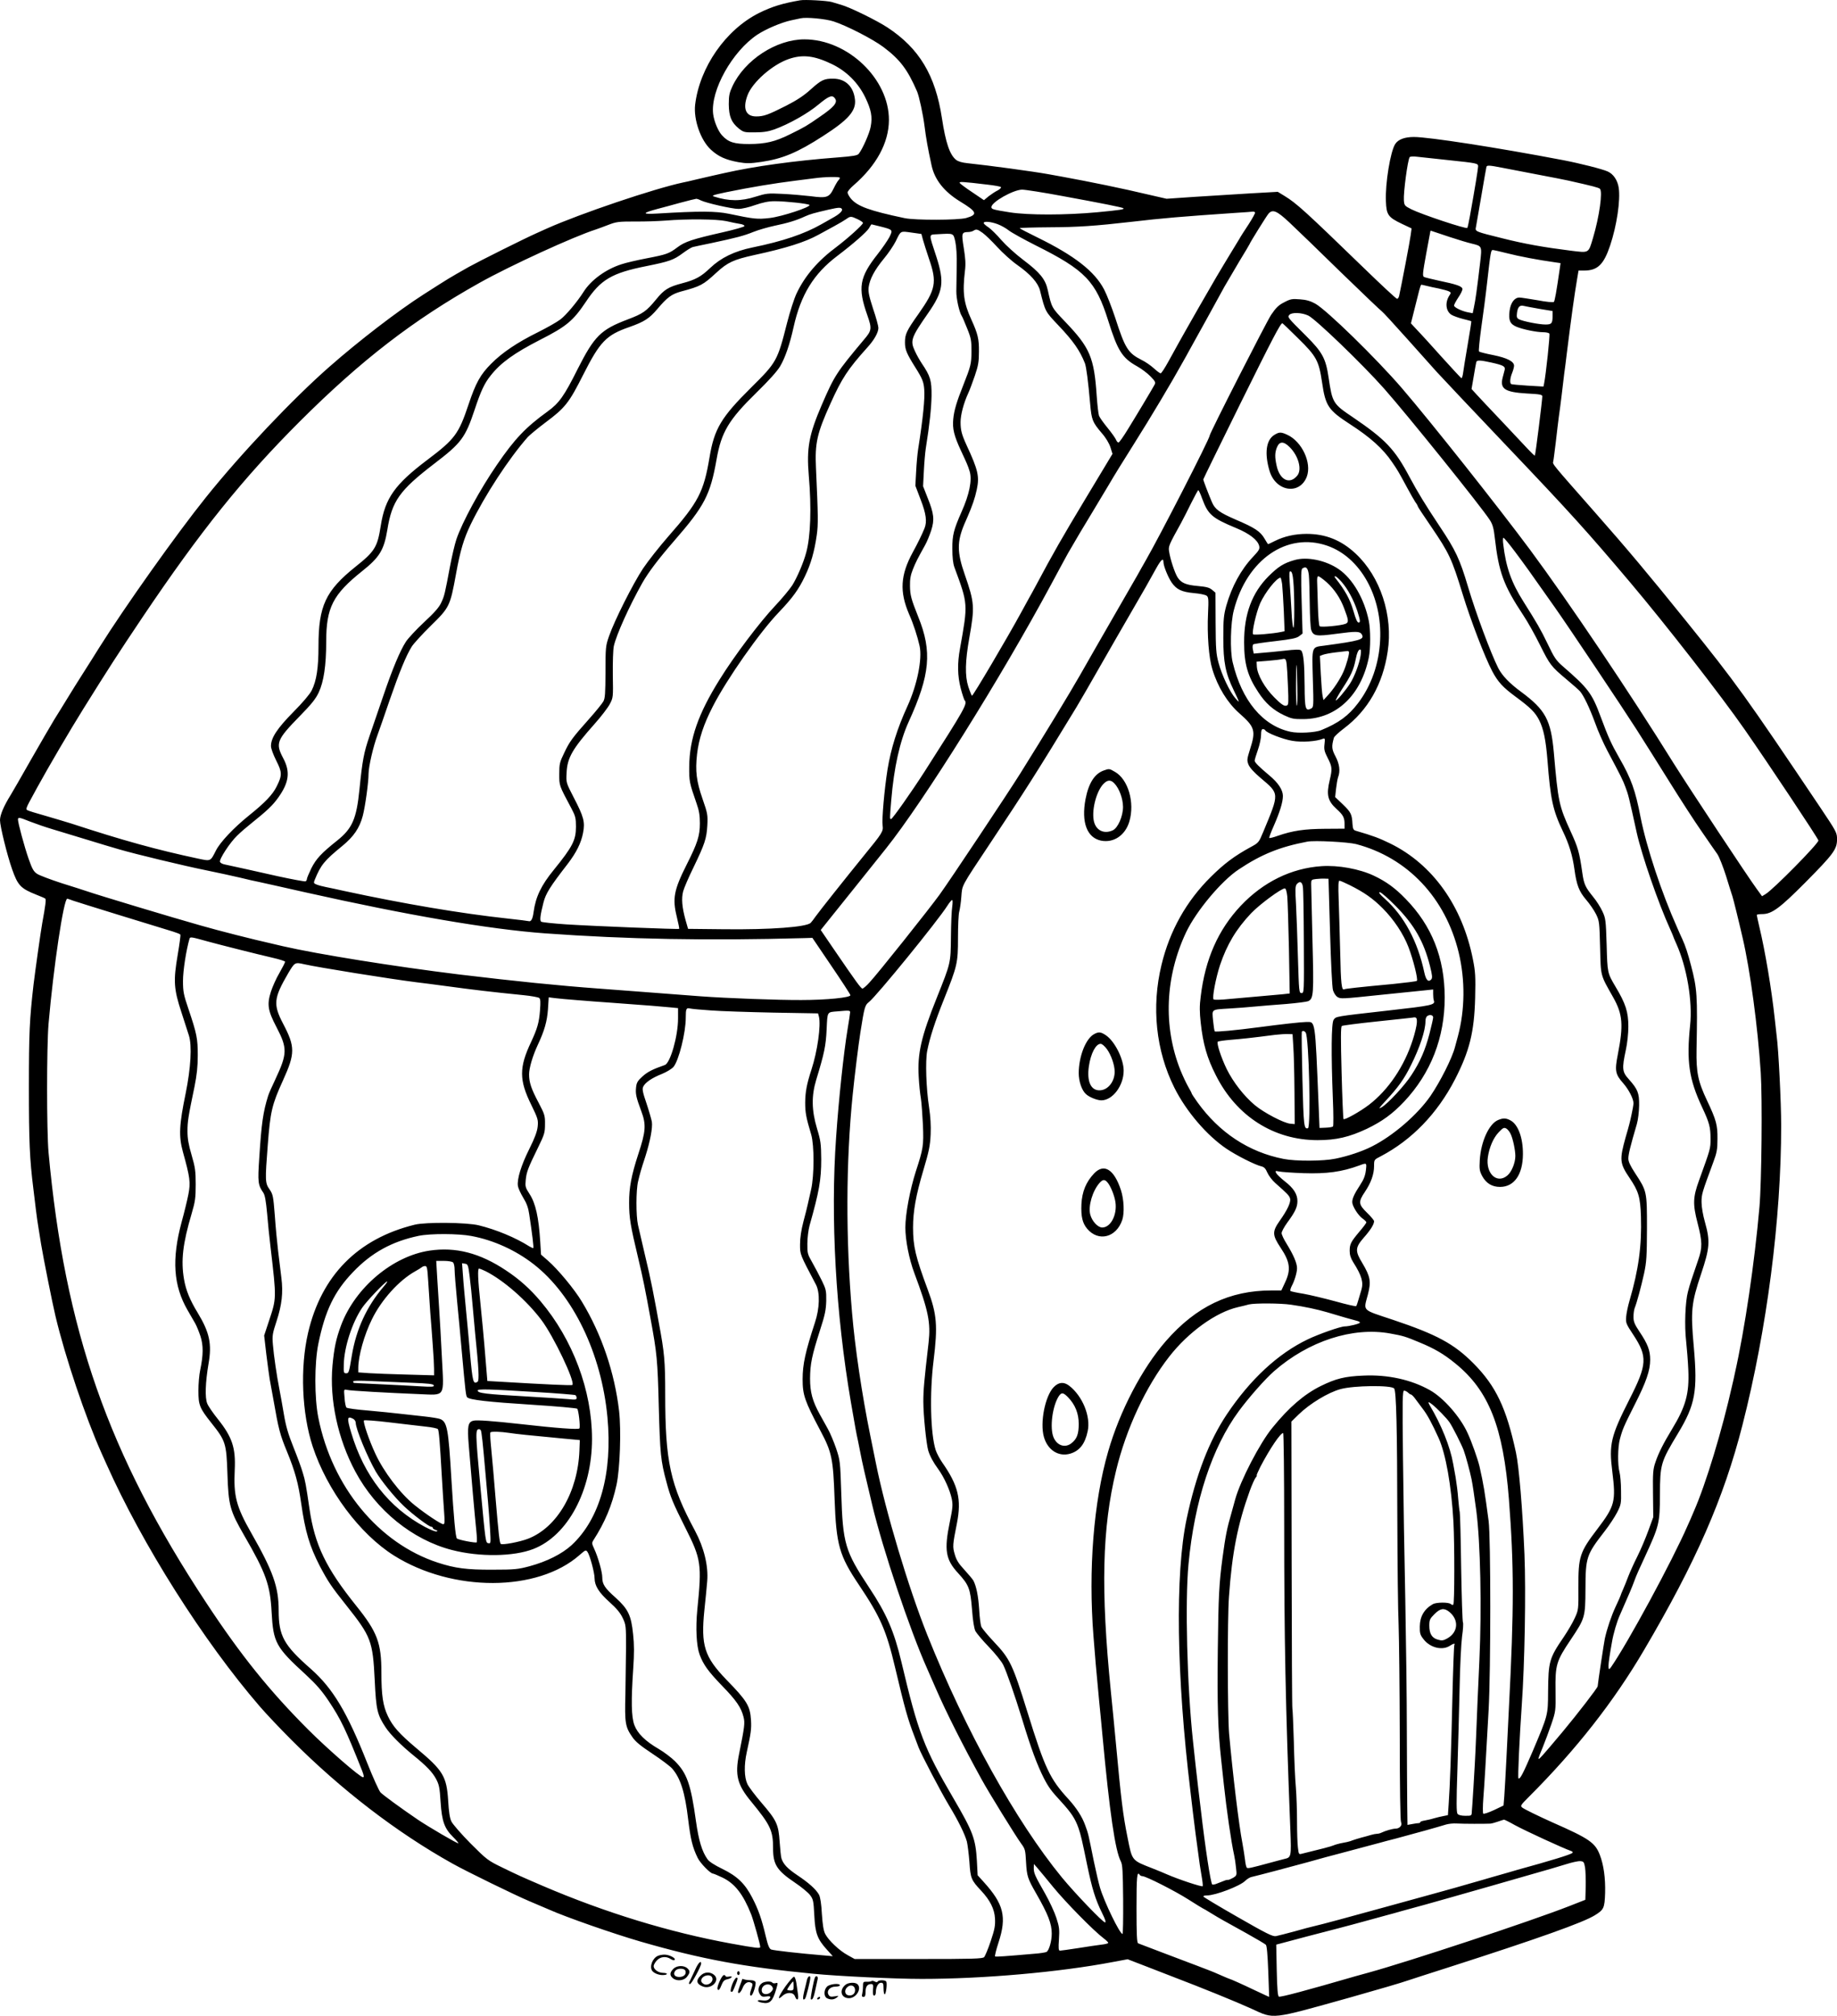 <?xml version="1.0" encoding="UTF-8"?>
<svg xmlns="http://www.w3.org/2000/svg" version="1.0" viewBox="0 0 1430.471 1569.385" preserveAspectRatio="xMidYMid meet">
  <g transform="translate(-287,1772.643) scale(0.1,-0.1)" fill="#000000" stroke="none">
    <path d="M9100 17724 c-138 -24 -219 -49 -320 -99 -259 -130 -462 -422 -497 -714 -13 -116 43 -277 123 -350 57 -53 115 -79 213 -97 65 -11 91 -11 180 2 164 24 282 73 481 202 195 125 256 195 248 280 -10 103 -73 165 -168 166 -72 1 -95 -10 -176 -83 -55 -50 -109 -85 -193 -128 -140 -71 -174 -83 -233 -83 -81 0 -106 61 -67 165 38 101 193 238 321 282 108 37 198 27 337 -40 113 -55 203 -144 259 -259 46 -96 57 -151 42 -228 -9 -51 -63 -173 -93 -211 -10 -13 -45 -19 -162 -28 -341 -26 -650 -69 -885 -122 -25 -6 -63 -14 -85 -19 -22 -5 -80 -18 -130 -30 -49 -12 -97 -23 -105 -24 -226 -48 -800 -242 -1060 -358 -25 -11 -61 -27 -80 -36 -99 -44 -447 -218 -530 -264 -167 -95 -147 -83 -355 -216 -198 -127 -498 -357 -730 -561 -285 -250 -687 -674 -961 -1016 -229 -285 -635 -857 -831 -1170 -27 -44 -83 -132 -123 -195 -40 -63 -97 -153 -125 -200 -29 -47 -74 -121 -102 -165 -27 -44 -109 -186 -183 -315 -73 -129 -144 -252 -157 -273 -53 -85 -83 -155 -83 -196 0 -46 55 -270 94 -381 45 -128 67 -151 191 -200 33 -13 64 -26 68 -30 7 -6 1 -54 -24 -190 -12 -67 -55 -372 -68 -480 -31 -272 -36 -375 -36 -800 0 -421 6 -558 35 -790 5 -41 14 -115 20 -165 6 -49 15 -112 20 -140 4 -27 14 -84 20 -125 18 -108 88 -460 112 -560 76 -320 234 -789 360 -1070 11 -25 27 -61 36 -80 279 -627 757 -1382 1196 -1890 50 -58 161 -175 246 -260 386 -387 819 -720 1255 -963 107 -60 486 -245 595 -291 63 -27 133 -57 155 -66 132 -59 504 -189 715 -250 471 -136 805 -198 1345 -250 194 -19 633 -40 843 -40 477 0 1072 52 1490 132 l113 21 122 -47 c67 -26 169 -66 227 -88 233 -89 492 -194 615 -250 181 -83 143 -87 770 88 216 61 398 114 455 134 14 5 153 50 310 100 701 225 1051 350 1140 406 69 43 75 55 79 173 3 116 -11 218 -41 296 -37 96 -82 127 -368 253 -107 48 -216 101 -235 115 -18 14 -16 18 52 86 366 366 659 739 895 1141 404 686 621 1182 766 1750 191 747 302 1606 302 2334 0 177 -21 598 -35 696 -2 19 -9 80 -15 135 -25 231 -75 529 -121 720 -10 44 -19 83 -19 88 0 4 19 7 43 7 74 0 136 46 333 244 221 223 248 260 249 336 0 54 -2 58 -134 255 -578 860 -649 960 -1040 1445 -295 366 -462 565 -709 845 -346 393 -332 376 -327 399 3 12 11 80 20 151 8 72 19 162 24 200 6 39 15 111 21 160 6 50 15 125 20 168 6 42 15 113 20 157 39 312 59 454 81 585 l11 65 43 0 c105 0 153 46 203 195 52 155 81 352 67 449 -9 59 -41 107 -85 127 -41 19 -215 63 -350 89 -514 98 -1044 180 -1160 180 -72 0 -122 -19 -145 -54 -38 -57 -79 -308 -73 -446 4 -107 17 -125 126 -177 l74 -35 -7 -51 c-5 -43 -72 -392 -90 -474 -3 -13 -10 -23 -16 -23 -7 0 -125 110 -263 244 -448 434 -520 500 -612 556 l-54 33 -213 -12 c-116 -7 -311 -19 -433 -27 l-220 -15 -131 30 c-214 51 -464 102 -683 142 -30 5 -77 14 -105 19 -121 22 -462 68 -632 86 -40 4 -72 13 -88 26 -49 39 -81 132 -110 323 -51 336 -177 545 -425 708 -84 55 -292 157 -360 176 -25 8 -58 17 -74 22 -34 10 -209 20 -246 13z m260 -164 c102 -33 303 -136 388 -199 129 -97 188 -173 263 -346 16 -37 47 -179 59 -275 11 -88 24 -163 54 -301 24 -112 98 -205 222 -281 133 -81 141 -102 47 -129 -63 -17 -396 -18 -478 -1 -275 58 -368 92 -419 152 -14 17 -26 39 -26 48 0 8 21 34 47 56 178 154 274 331 275 507 2 321 -321 629 -658 629 -219 0 -465 -160 -561 -366 -23 -49 -28 -72 -28 -139 1 -95 20 -142 78 -189 37 -29 43 -31 125 -30 65 0 104 6 152 23 113 41 259 123 344 194 83 69 109 78 130 44 19 -30 -12 -66 -119 -139 -105 -73 -117 -80 -235 -138 -115 -57 -188 -74 -315 -75 -119 0 -163 14 -212 67 -31 33 -63 110 -70 168 -21 182 149 487 345 617 67 44 187 95 262 111 30 6 64 14 75 16 43 10 193 -4 255 -24z m4787 -1080 c227 -24 233 -25 233 -49 0 -18 -26 -178 -64 -388 -8 -45 -17 -86 -20 -91 -7 -11 -356 105 -436 145 -53 27 -55 30 -58 71 -4 59 29 310 45 335 3 5 29 7 59 3 29 -3 137 -15 241 -26z m423 -60 c25 -5 142 -27 260 -50 118 -22 233 -45 255 -50 192 -43 232 -54 243 -63 24 -19 -4 -218 -53 -382 -37 -123 -28 -118 -175 -100 -207 26 -360 53 -530 96 -214 53 -214 53 -207 87 3 15 22 124 42 242 20 118 38 221 40 228 5 13 23 12 125 -8z m-5160 -78 c0 -4 -5 -13 -12 -20 -6 -6 -23 -35 -37 -64 -34 -69 -53 -76 -179 -59 -53 6 -152 15 -219 18 -114 6 -126 4 -210 -22 -112 -36 -206 -36 -322 1 -23 7 -10 12 94 34 191 39 372 69 540 90 50 6 117 15 150 19 80 11 195 13 195 3z m1150 -53 c52 -6 99 -14 104 -19 4 -5 -7 -16 -25 -26 -19 -9 -50 -30 -71 -46 l-36 -30 -90 61 c-50 33 -94 66 -98 72 -8 13 15 12 216 -12z m584 -89 c306 -56 467 -88 474 -95 9 -9 -26 -14 -203 -31 -247 -23 -538 -23 -680 -1 -133 21 -145 25 -145 41 0 39 170 135 239 136 24 0 166 -22 315 -50z m-2816 -34 c41 -20 242 -66 293 -66 25 0 83 13 129 30 62 21 104 30 153 30 84 0 259 -19 270 -29 15 -15 -214 -91 -310 -102 -96 -11 -122 -8 -317 33 -102 21 -226 22 -556 2 -123 -7 -123 3 0 36 47 12 123 33 170 46 82 22 116 30 133 33 4 0 20 -5 35 -13z m1098 -67 c8 -14 -19 -40 -76 -71 -25 -14 -63 -35 -85 -48 -132 -75 -300 -132 -535 -180 -141 -29 -246 -80 -330 -160 -71 -68 -115 -92 -218 -119 -106 -28 -140 -48 -203 -126 -76 -92 -101 -110 -220 -155 -211 -80 -260 -129 -391 -387 -105 -210 -144 -265 -234 -330 -170 -123 -256 -213 -393 -413 -133 -193 -271 -447 -317 -582 -13 -39 -35 -133 -49 -207 -41 -218 -44 -233 -69 -286 -16 -36 -53 -78 -134 -153 -61 -57 -124 -125 -141 -151 -46 -71 -105 -212 -176 -421 -35 -102 -83 -243 -108 -315 -44 -129 -55 -187 -78 -415 -23 -229 -56 -304 -174 -398 -123 -98 -163 -141 -201 -216 -18 -38 -34 -75 -34 -82 0 -7 -5 -16 -10 -19 -6 -3 -103 15 -218 40 -186 42 -335 75 -415 92 -16 3 -31 12 -34 19 -8 20 78 152 134 205 26 26 75 68 108 94 126 101 168 141 211 201 85 119 96 202 39 308 -61 116 -51 143 129 327 91 93 125 135 148 185 39 84 58 209 58 394 0 266 52 368 280 550 136 108 170 165 196 321 36 225 95 308 365 515 211 161 242 202 315 421 48 145 77 207 125 266 78 99 182 174 385 278 205 104 257 148 355 294 116 175 202 226 474 280 174 35 210 47 280 99 32 24 68 46 79 49 12 3 77 17 146 31 196 42 250 56 327 87 40 16 114 37 165 48 102 21 171 42 235 72 42 19 71 27 188 54 76 17 92 18 101 4z m3217 -27 c3 -4 -20 -45 -50 -92 -31 -47 -64 -98 -73 -115 -10 -16 -41 -68 -70 -115 -29 -47 -77 -128 -108 -180 -80 -138 -195 -337 -227 -395 -15 -27 -43 -77 -62 -110 -18 -33 -56 -102 -84 -152 -28 -51 -55 -93 -61 -93 -6 0 -30 18 -53 39 -24 22 -67 52 -97 66 -104 53 -127 89 -204 328 -26 78 -64 177 -86 219 -73 141 -230 264 -520 406 -76 37 -137 69 -138 72 0 3 107 6 238 7 214 1 349 10 637 43 229 27 391 41 805 69 69 4 130 9 137 10 6 0 14 -2 16 -7z m269 -79 c51 -48 232 -222 401 -388 170 -165 313 -301 318 -303 5 -2 98 -103 206 -224 109 -122 208 -232 219 -245 45 -49 288 -307 549 -581 494 -519 623 -662 961 -1062 277 -328 703 -875 891 -1145 183 -263 573 -849 573 -862 0 -25 -352 -382 -411 -417 l-28 -17 -40 55 c-68 92 -530 791 -646 976 -341 549 -818 1258 -1121 1667 -252 339 -772 995 -998 1258 -200 232 -588 611 -675 658 -36 20 -71 30 -118 33 -61 5 -74 3 -123 -23 -44 -22 -64 -42 -102 -98 -38 -58 -478 -921 -478 -939 0 -25 -387 -780 -500 -976 -20 -36 -49 -85 -62 -110 -14 -25 -99 -173 -190 -330 -90 -157 -207 -359 -258 -450 -84 -147 -270 -453 -465 -765 -95 -152 -551 -837 -628 -943 -80 -111 -487 -622 -546 -684 -24 -27 -49 -48 -55 -48 -12 1 -47 49 -220 302 l-105 154 72 90 c40 49 133 165 207 258 74 93 177 222 228 285 292 365 899 1335 1289 2061 61 113 119 221 130 240 57 99 127 217 193 325 40 66 95 158 123 205 48 82 97 161 197 320 132 209 293 479 382 640 14 25 37 65 50 90 14 25 74 133 133 240 59 107 122 222 140 255 19 33 70 120 114 194 45 73 81 135 81 136 0 7 133 221 148 238 32 37 66 22 164 -70z m-3364 27 c23 -11 42 -24 42 -29 0 -14 -118 -120 -205 -186 -147 -109 -247 -226 -312 -363 -19 -40 -52 -143 -74 -229 -75 -296 -81 -307 -279 -503 -234 -232 -288 -321 -325 -545 -45 -268 -86 -348 -321 -615 -70 -80 -158 -192 -197 -250 -78 -118 -222 -404 -264 -525 -27 -77 -28 -88 -28 -280 -1 -168 -3 -205 -17 -230 -10 -17 -59 -78 -110 -135 -131 -147 -153 -177 -195 -266 -35 -72 -38 -86 -38 -164 0 -92 -3 -84 96 -270 30 -57 34 -74 34 -140 0 -104 -26 -155 -172 -335 -99 -121 -142 -211 -158 -330 -7 -54 -20 -76 -38 -70 -7 2 -79 11 -162 20 -369 40 -811 115 -1275 215 -52 12 -115 25 -140 30 -25 5 -57 13 -72 19 -26 10 -27 13 -17 38 47 115 74 149 214 263 89 73 135 140 160 235 19 73 45 260 45 329 1 57 36 210 70 301 12 33 55 155 94 270 77 222 128 346 172 417 15 24 82 97 149 163 145 142 150 151 196 403 33 183 61 275 114 385 111 228 296 512 445 681 14 15 75 66 136 112 155 115 185 154 295 372 131 259 180 310 359 372 116 41 156 66 220 142 76 90 110 114 180 134 157 42 175 52 279 148 87 80 133 101 295 137 250 54 396 101 498 157 29 16 85 46 123 67 39 21 81 46 95 56 32 23 37 23 88 -1z m-1023 -15 c39 -9 87 -19 108 -22 21 -3 36 -11 34 -17 -2 -6 -80 -28 -173 -49 -230 -52 -291 -72 -349 -116 -65 -49 -84 -56 -241 -86 -72 -14 -160 -34 -195 -46 -122 -39 -237 -123 -295 -215 -48 -76 -137 -183 -181 -215 -26 -20 -104 -64 -172 -98 -162 -80 -280 -159 -366 -246 -84 -84 -120 -149 -176 -316 -77 -231 -107 -271 -319 -431 -255 -192 -331 -299 -365 -514 -26 -167 -46 -200 -197 -320 -233 -187 -288 -305 -288 -619 0 -168 -15 -268 -53 -344 -13 -27 -72 -97 -143 -168 -126 -128 -174 -201 -174 -265 0 -19 18 -67 41 -113 46 -91 47 -114 4 -200 -31 -64 -91 -127 -217 -228 -117 -94 -225 -208 -257 -273 -43 -85 -39 -83 -139 -62 -322 69 -574 138 -987 273 -38 12 -129 39 -201 60 -72 20 -137 40 -143 45 -10 6 -5 21 18 64 17 31 45 82 62 114 89 162 252 440 358 610 198 317 264 420 460 712 453 673 779 1079 1225 1525 478 477 886 792 1401 1080 239 134 735 361 905 415 14 5 57 20 95 35 64 25 81 27 210 27 77 -1 183 3 235 7 173 14 399 12 475 -4z m2114 -24 c27 -10 66 -32 87 -49 22 -17 116 -69 209 -116 386 -193 468 -278 565 -587 73 -233 109 -290 224 -354 34 -19 81 -54 104 -78 38 -39 42 -47 33 -65 -16 -30 -148 -251 -214 -357 -30 -49 -60 -91 -66 -93 -6 -2 -15 7 -20 20 -5 13 -35 55 -66 93 -32 39 -62 81 -67 95 -5 14 -13 84 -18 155 -20 300 -53 375 -245 576 -106 111 -105 108 -136 247 -18 84 -61 137 -187 232 -64 48 -139 117 -175 158 -34 40 -79 84 -99 98 -21 13 -38 29 -38 34 0 16 56 11 109 -9z m-917 -17 c102 -26 102 -26 74 -83 -14 -26 -54 -85 -91 -132 -143 -181 -157 -262 -81 -477 36 -103 35 -118 -24 -187 -217 -259 -232 -282 -331 -511 -100 -233 -119 -335 -101 -550 22 -254 14 -474 -20 -599 -21 -80 -72 -197 -109 -256 -22 -33 -81 -104 -133 -159 -119 -126 -318 -389 -433 -575 -166 -266 -234 -461 -236 -675 -1 -118 1 -126 57 -288 20 -56 26 -94 26 -156 0 -96 -19 -155 -103 -321 -99 -197 -112 -263 -77 -405 12 -50 21 -93 19 -95 -6 -5 -662 21 -881 35 -101 7 -188 16 -194 21 -12 10 -7 51 18 149 18 70 50 122 188 300 68 89 105 163 120 241 17 86 6 126 -73 278 -59 114 -59 115 -55 190 5 118 45 187 221 385 48 54 100 122 115 150 27 51 27 53 24 228 -1 100 2 198 8 225 21 91 119 308 220 488 48 85 125 187 250 331 236 271 281 357 330 634 37 213 95 309 311 520 96 94 161 166 184 205 39 66 75 170 105 306 56 251 156 414 340 553 124 94 229 186 247 216 9 17 18 30 19 30 1 0 31 -7 66 -16z m799 -50 c20 -14 72 -64 114 -110 43 -47 113 -110 156 -140 104 -73 163 -140 178 -201 41 -165 40 -161 142 -269 117 -123 167 -195 207 -295 11 -28 26 -144 41 -316 11 -126 18 -143 90 -228 32 -36 58 -80 68 -111 l16 -51 -210 -349 c-186 -309 -251 -423 -385 -674 -19 -36 -44 -81 -55 -100 -11 -19 -39 -71 -63 -115 -105 -193 -372 -645 -381 -645 -3 0 -16 32 -29 71 -27 85 -24 199 8 379 43 243 41 273 -36 495 -60 172 -60 254 -3 390 5 11 16 36 24 55 38 88 59 148 73 214 22 103 11 152 -79 346 -38 83 -47 117 -47 180 0 57 24 148 60 226 11 23 33 84 51 135 27 79 32 109 32 189 1 98 -9 138 -58 246 -61 133 -71 211 -51 381 7 54 4 97 -9 178 -19 117 -17 124 35 125 14 0 32 5 40 10 22 14 30 13 71 -16z m-464 -54 c7 -25 28 -91 47 -148 64 -184 53 -238 -82 -430 -93 -131 -105 -157 -105 -222 0 -55 13 -86 80 -193 55 -87 66 -114 70 -172 6 -70 -9 -222 -48 -470 -5 -33 -12 -109 -15 -170 l-6 -110 41 -108 c43 -111 51 -172 30 -224 -19 -47 -52 -115 -91 -186 -97 -178 -104 -307 -29 -482 34 -76 66 -176 82 -248 22 -101 -19 -303 -95 -469 -80 -175 -128 -329 -155 -493 -24 -152 -45 -385 -38 -436 6 -45 -2 -58 -142 -229 -148 -182 -356 -444 -381 -480 -13 -19 -30 -41 -37 -48 -32 -33 -313 -54 -672 -50 l-283 3 -20 70 c-27 98 -33 167 -18 223 7 26 43 110 81 187 87 181 101 222 107 326 4 81 2 93 -37 205 -48 138 -58 218 -43 350 14 118 51 232 124 373 107 209 363 575 513 731 107 112 154 177 203 280 46 95 74 193 92 320 12 83 11 152 -6 523 -9 194 8 270 113 502 89 197 135 267 285 434 56 61 88 119 88 155 0 14 -18 81 -41 148 -32 99 -39 132 -35 168 9 64 45 133 119 223 35 42 76 103 92 135 41 84 34 80 122 68 l78 -11 12 -45z m4103 21 c63 -21 140 -44 170 -51 82 -20 81 -17 65 -155 -24 -204 -36 -288 -47 -338 l-10 -49 -37 7 c-44 8 -104 36 -108 51 -2 6 13 34 32 63 20 29 35 60 33 69 -4 20 -47 35 -182 63 -55 12 -108 25 -117 29 -13 8 -11 28 17 182 18 95 33 175 33 177 1 2 9 0 19 -4 9 -3 69 -23 132 -44z m-3851 -36 c8 -38 13 -107 11 -190 -1 -71 -3 -159 -3 -195 -1 -58 23 -165 43 -195 4 -5 22 -48 41 -95 31 -76 34 -95 34 -180 -1 -98 -5 -113 -65 -265 -50 -125 -71 -195 -77 -262 -7 -75 6 -128 59 -243 49 -105 54 -116 69 -164 20 -67 -2 -178 -64 -316 -60 -136 -72 -181 -71 -285 0 -68 5 -114 16 -145 107 -289 106 -283 44 -630 -22 -118 -20 -214 5 -312 12 -46 26 -87 30 -93 25 -26 6 -60 -311 -555 -104 -162 -251 -370 -261 -370 -11 0 -11 -2 1 145 21 255 67 460 135 610 168 368 185 549 75 820 -55 138 -63 168 -64 240 -1 53 5 85 23 130 23 57 35 80 96 190 14 25 34 75 46 111 27 84 22 131 -27 253 l-36 92 6 117 c3 64 10 144 15 177 31 195 43 313 45 410 1 119 -9 153 -76 252 -16 24 -40 66 -53 95 -39 83 -31 105 104 299 116 167 126 238 63 435 -62 190 -63 172 10 177 127 7 121 10 137 -58z m4296 -90 c92 -24 252 -54 369 -70 l48 -7 -5 -36 c-28 -194 -40 -258 -47 -266 -5 -5 -59 0 -127 13 -66 11 -129 21 -141 21 -39 0 -69 -41 -77 -104 -9 -72 3 -102 53 -123 49 -21 157 -43 209 -43 23 0 45 -5 48 -11 6 -9 -27 -319 -41 -388 l-5 -24 -122 7 c-67 4 -125 10 -129 12 -13 8 -9 48 7 87 8 20 15 45 15 56 0 33 -53 61 -162 83 -57 11 -107 24 -111 28 -4 4 4 85 17 181 14 96 35 255 46 354 27 239 30 255 44 255 6 0 56 -11 111 -25z m-626 -254 c20 -5 63 -15 96 -21 33 -7 68 -17 78 -22 16 -8 17 -12 4 -31 -36 -55 -29 -122 15 -151 13 -8 52 -23 88 -32 36 -9 66 -17 67 -18 2 -1 -11 -83 -28 -182 -17 -98 -33 -198 -36 -222 -3 -23 -9 -41 -13 -40 -4 2 -74 77 -156 168 -81 91 -151 167 -154 170 -3 3 -23 24 -44 47 l-39 42 27 108 c15 59 32 127 38 151 6 23 13 42 16 42 2 0 21 -4 41 -9z m878 -179 l103 -17 0 -37 c0 -59 -7 -68 -55 -68 -51 0 -177 25 -207 41 -17 9 -19 18 -15 51 6 45 22 61 52 53 11 -3 66 -13 122 -23z m-1800 -52 c55 -25 422 -378 592 -570 183 -207 757 -920 823 -1023 21 -33 30 -63 38 -137 31 -269 67 -369 223 -605 33 -49 91 -153 129 -230 77 -154 85 -166 208 -269 47 -39 93 -80 103 -91 29 -33 74 -127 118 -246 22 -63 65 -159 94 -214 110 -207 122 -231 142 -285 23 -61 26 -72 88 -355 39 -176 169 -552 261 -753 13 -29 24 -55 24 -57 0 -2 11 -28 24 -57 82 -182 127 -448 107 -634 -29 -280 -9 -419 93 -637 57 -121 66 -156 66 -247 0 -77 0 -76 -90 -325 -47 -129 -49 -184 -11 -330 38 -146 38 -192 5 -287 -48 -139 -66 -193 -80 -248 -21 -78 -28 -267 -14 -385 6 -55 14 -156 17 -225 8 -183 -20 -284 -127 -460 -68 -112 -106 -188 -129 -257 -19 -55 -21 -83 -19 -245 l2 -183 -38 -104 c-21 -58 -59 -148 -85 -200 -27 -53 -58 -123 -71 -156 -12 -33 -31 -79 -41 -102 -11 -24 -19 -45 -19 -47 0 -2 -17 -42 -39 -88 -34 -73 -67 -171 -84 -248 -6 -27 -53 -336 -56 -372 -2 -14 -157 -215 -272 -353 -161 -192 -188 -222 -189 -210 0 6 15 46 34 90 18 44 48 125 67 180 33 98 34 102 32 255 -3 206 5 233 120 404 109 163 112 172 113 391 1 250 7 266 150 451 35 45 78 110 96 145 31 61 33 69 31 170 0 58 -6 123 -12 145 -15 55 -14 193 3 256 21 79 30 99 115 268 90 177 121 267 121 351 0 72 -19 122 -82 216 -40 60 -48 80 -48 117 0 25 4 55 9 68 18 45 50 165 73 268 20 93 22 134 23 355 0 286 0 287 -93 429 -36 55 -52 89 -52 112 0 33 14 92 66 269 10 34 17 97 18 145 1 97 -10 125 -80 204 -52 57 -55 82 -24 226 12 55 20 131 20 184 0 115 -21 179 -100 311 -63 107 -63 105 -69 325 -6 194 -8 208 -33 261 -14 31 -46 82 -72 113 -62 77 -72 98 -85 191 -23 159 -32 191 -91 320 -90 197 -97 230 -130 610 -23 256 -64 334 -256 476 -90 66 -147 126 -177 184 -58 115 -176 432 -236 635 -64 215 -96 283 -221 470 -111 167 -168 260 -234 383 -115 217 -187 292 -441 465 -155 104 -160 112 -189 308 -22 150 -48 198 -175 325 -148 147 -146 146 -131 164 18 21 96 19 147 -5z m-78 -178 c143 -140 161 -174 186 -343 27 -184 48 -215 219 -326 156 -101 255 -189 326 -294 41 -59 51 -76 120 -204 24 -44 51 -92 61 -107 11 -14 19 -29 19 -33 0 -4 47 -75 104 -158 142 -209 161 -250 246 -527 63 -205 171 -487 231 -601 44 -82 82 -124 183 -198 115 -85 151 -121 182 -182 34 -68 51 -152 64 -309 24 -310 42 -391 120 -555 49 -102 75 -188 90 -295 17 -125 36 -173 91 -238 27 -31 62 -82 77 -112 26 -53 27 -62 32 -260 6 -229 0 -208 103 -390 73 -131 80 -213 35 -443 -25 -127 -20 -154 43 -225 42 -48 79 -120 79 -154 0 -13 -7 -52 -15 -88 -13 -61 -19 -85 -46 -177 -49 -176 -47 -203 31 -318 70 -104 83 -148 88 -299 7 -229 -18 -413 -89 -656 -12 -41 -24 -98 -26 -125 -4 -48 -1 -55 56 -141 111 -169 108 -230 -29 -499 -147 -290 -162 -353 -135 -565 29 -233 20 -268 -116 -447 -138 -181 -149 -215 -148 -453 1 -174 1 -176 -28 -240 -16 -36 -55 -102 -86 -148 -113 -165 -120 -191 -122 -427 -1 -184 0 -179 -121 -465 -75 -174 -98 -219 -110 -208 -6 6 9 326 26 568 23 324 33 884 21 1177 -15 351 -42 677 -66 790 -75 348 -156 519 -332 696 -150 151 -285 224 -625 338 -249 83 -231 65 -196 198 26 101 19 139 -44 245 -57 93 -55 120 11 196 54 61 81 105 81 129 0 7 -25 37 -55 66 -67 65 -69 85 -16 163 47 70 71 137 71 201 0 49 0 49 53 76 241 127 439 331 577 598 113 220 150 368 157 633 4 167 2 204 -17 300 -82 417 -314 742 -645 904 -87 42 -128 58 -265 98 -21 6 -25 14 -28 52 -4 77 -12 93 -74 153 l-61 58 7 65 c4 35 11 76 16 90 18 47 11 102 -20 161 -30 56 -32 78 -13 145 2 10 38 43 79 74 186 140 302 343 340 598 43 279 -57 583 -249 762 -112 105 -234 154 -382 154 -91 0 -175 -19 -247 -55 -28 -14 -51 -25 -53 -25 -2 0 -14 19 -28 43 -33 57 -77 85 -222 147 -129 56 -164 81 -188 138 -26 61 -67 168 -67 176 0 3 128 265 284 581 254 513 317 635 332 635 2 0 58 -53 123 -118z m1504 -188 c94 -21 110 -30 104 -57 -3 -12 -10 -39 -16 -61 -22 -87 18 -113 189 -123 100 -5 120 -9 120 -22 0 -28 -53 -456 -58 -461 -2 -3 -26 20 -54 50 -28 30 -119 127 -202 215 -84 88 -171 181 -195 207 l-42 46 17 99 c9 54 18 104 20 111 5 16 31 15 117 -4z m-2253 -1056 c47 -128 76 -154 269 -234 101 -42 165 -92 176 -137 6 -24 0 -35 -47 -85 -94 -99 -166 -231 -209 -382 -20 -74 -23 -106 -23 -250 0 -190 17 -275 81 -407 49 -103 49 -104 13 -63 -43 49 -106 181 -131 276 -19 69 -22 108 -23 312 l-1 234 -26 22 c-21 18 -44 24 -109 30 -95 8 -133 24 -161 69 -22 36 -56 139 -65 199 -7 40 -3 50 93 223 18 33 54 104 80 157 27 54 51 98 54 98 4 0 17 -28 29 -62z m2436 -415 c72 -96 117 -158 308 -430 103 -145 536 -793 638 -953 58 -91 174 -275 258 -410 84 -135 196 -308 249 -384 53 -77 108 -157 124 -179 15 -22 45 -99 68 -171 22 -72 44 -142 49 -156 7 -21 46 -177 80 -325 58 -248 118 -692 141 -1048 13 -204 7 -849 -10 -1047 -38 -433 -114 -951 -192 -1297 -5 -24 -13 -62 -19 -85 -80 -358 -205 -771 -300 -988 -17 -41 -39 -91 -48 -110 -121 -278 -467 -916 -597 -1103 -28 -41 -27 3 7 193 11 67 39 163 63 215 74 168 93 212 116 275 6 19 40 96 75 170 115 250 119 265 120 490 1 239 6 254 141 478 134 222 153 328 123 669 -26 286 -20 342 57 573 67 200 71 254 30 400 -16 56 -27 120 -27 157 0 62 2 69 92 313 27 72 32 99 32 180 1 107 -9 146 -81 298 -71 150 -85 220 -82 397 8 420 5 473 -43 655 -24 92 -42 149 -68 206 -11 24 -29 63 -39 87 -122 272 -239 625 -286 862 -40 208 -73 300 -165 460 -63 111 -84 156 -147 325 -66 179 -97 219 -292 388 -55 48 -68 68 -121 179 -53 110 -81 158 -187 326 -94 149 -136 267 -157 445 -4 28 -3 52 1 52 5 0 45 -48 89 -107z m-1461 45 c258 -89 430 -396 412 -738 -9 -182 -69 -353 -172 -488 -74 -98 -152 -155 -287 -210 -45 -19 -178 -26 -237 -13 -217 46 -381 242 -452 541 -22 89 -17 309 9 406 102 395 414 610 727 502z m-1275 -128 c0 -30 36 -118 64 -159 38 -54 77 -73 173 -82 46 -4 91 -13 100 -21 14 -11 15 -31 10 -138 -8 -163 6 -346 34 -435 42 -138 118 -260 208 -340 123 -108 132 -136 85 -282 -24 -77 -25 -85 -12 -119 10 -24 42 -60 93 -103 150 -127 149 -115 22 -421 -35 -84 -36 -85 -101 -120 -122 -67 -201 -125 -307 -230 -191 -189 -320 -419 -384 -684 -80 -328 -44 -670 100 -958 92 -184 253 -372 406 -475 77 -52 223 -126 272 -137 21 -5 33 -18 46 -49 10 -23 38 -60 62 -81 94 -83 109 -98 115 -121 7 -28 -20 -87 -81 -173 -59 -84 -58 -111 7 -209 75 -112 82 -173 33 -275 l-27 -58 -77 0 c-326 0 -587 -125 -822 -394 -186 -213 -359 -544 -450 -861 -113 -390 -155 -920 -114 -1437 13 -173 19 -235 44 -503 6 -55 17 -176 26 -270 56 -602 99 -896 143 -980 13 -25 16 -74 18 -297 1 -148 -1 -268 -5 -268 -21 0 -142 249 -175 360 -9 30 -31 123 -48 205 -44 218 -43 215 -67 280 -23 66 -69 137 -131 205 -145 158 -183 238 -320 680 -114 367 -135 412 -258 542 -51 54 -96 108 -101 122 -5 13 -13 72 -16 132 -7 107 -22 180 -45 225 -7 12 -39 50 -71 85 -44 47 -62 76 -74 119 -18 60 -17 73 17 244 36 184 10 293 -113 469 -21 30 -45 75 -53 100 -40 126 -48 442 -16 697 33 269 26 359 -45 550 -96 258 -115 339 -115 485 0 126 22 250 80 445 44 148 53 191 57 280 3 68 -1 135 -12 210 -23 147 -30 361 -15 439 21 106 60 226 130 401 105 263 110 283 110 481 0 93 4 185 10 204 5 19 13 71 16 115 8 95 -7 68 227 420 273 411 357 542 669 1055 25 41 108 185 185 320 77 135 182 317 233 405 129 222 129 223 204 358 38 68 56 83 56 47z m792 -1308 c7 -20 138 -71 211 -83 75 -13 189 -5 239 16 15 6 17 1 12 -42 -5 -40 -1 -57 25 -108 35 -68 36 -85 16 -170 -28 -117 -17 -163 54 -228 50 -45 61 -66 61 -114 l0 -38 -153 -1 c-158 -1 -250 -14 -368 -55 -33 -12 -62 -19 -65 -16 -3 2 13 45 35 94 48 110 71 185 71 233 0 46 -37 103 -105 159 -79 66 -115 102 -115 115 0 7 11 45 25 84 14 39 25 92 25 117 0 32 4 45 14 45 8 0 16 -4 18 -8z m-9617 -712 c41 -16 119 -43 173 -59 53 -16 174 -53 267 -81 94 -29 207 -63 253 -76 126 -37 508 -129 682 -164 85 -17 201 -43 258 -56 57 -14 122 -29 145 -33 23 -5 186 -41 362 -81 799 -179 1433 -288 1870 -320 636 -46 1265 -58 2016 -37 l65 2 147 -217 c81 -119 148 -222 149 -229 4 -19 -187 -38 -382 -38 -179 -1 -582 14 -785 29 -265 20 -410 31 -525 40 -63 5 -182 14 -265 20 -314 23 -649 57 -1090 110 -503 62 -1098 157 -1372 220 -24 6 -62 14 -85 20 -144 32 -408 99 -558 142 -220 62 -794 235 -890 268 -14 5 -98 32 -188 60 -89 29 -177 62 -194 74 -26 17 -38 39 -65 116 -33 94 -83 280 -83 306 0 20 10 18 95 -16z m10325 -175 c400 -105 696 -418 799 -845 51 -213 49 -444 -6 -650 -8 -30 -18 -68 -23 -85 -22 -86 -115 -270 -191 -381 -101 -146 -291 -310 -456 -393 -77 -39 -185 -75 -283 -95 -94 -20 -310 -21 -405 -2 -271 53 -501 205 -671 442 -24 34 -44 64 -44 67 0 4 -13 28 -28 54 -15 26 -42 84 -60 128 -136 342 -119 728 45 1075 79 165 274 398 408 487 177 118 320 176 535 217 56 11 316 -3 380 -19z m-9989 -441 c37 -13 613 -191 776 -240 29 -9 55 -19 58 -24 2 -4 -7 -74 -21 -156 -35 -204 -31 -267 29 -449 25 -77 51 -158 58 -180 25 -79 15 -252 -25 -450 -51 -247 -55 -333 -22 -455 56 -201 61 -239 43 -332 -9 -46 -32 -141 -52 -213 -79 -292 -65 -497 46 -689 23 -39 50 -86 60 -104 10 -18 28 -62 40 -98 23 -72 23 -144 -2 -264 -8 -36 -14 -108 -14 -160 0 -113 9 -136 103 -254 109 -137 115 -157 123 -391 8 -250 19 -289 132 -485 168 -290 201 -383 212 -593 13 -239 32 -274 267 -489 80 -74 123 -123 178 -205 95 -143 131 -218 261 -545 13 -35 15 -48 6 -48 -23 0 -274 218 -426 370 -301 301 -526 580 -796 990 -763 1157 -1100 2121 -1227 3505 -15 170 -15 820 0 1000 39 448 118 975 146 975 2 0 23 -7 47 -16z m6844 -46 c-5 -29 -9 -134 -10 -233 -2 -209 -1 -203 -110 -476 -122 -304 -152 -435 -141 -617 3 -59 11 -134 17 -167 5 -33 12 -127 16 -208 6 -160 3 -181 -56 -362 -45 -141 -81 -330 -81 -435 0 -98 29 -246 70 -355 110 -294 128 -385 111 -540 -35 -302 -41 -370 -41 -460 0 -105 23 -328 38 -381 13 -43 39 -92 78 -145 46 -63 91 -163 105 -230 10 -48 8 -71 -15 -182 -45 -218 -33 -292 65 -398 84 -92 95 -120 108 -282 7 -90 16 -148 27 -170 10 -17 56 -73 104 -122 48 -50 99 -113 112 -140 26 -52 92 -242 148 -425 68 -224 116 -354 169 -458 35 -68 57 -99 135 -183 79 -86 109 -133 134 -204 19 -56 27 -90 67 -285 39 -188 64 -270 118 -379 23 -46 31 -71 22 -71 -17 0 -233 225 -336 350 -358 437 -752 1146 -1049 1890 -146 366 -324 960 -399 1333 -5 23 -25 121 -44 217 -65 319 -119 683 -142 955 -50 576 -48 1176 5 1700 15 149 44 382 60 485 31 196 35 211 66 235 60 47 537 633 611 750 15 24 32 44 37 45 5 0 5 -22 1 -52z m-5805 -269 c110 -30 400 -103 513 -129 53 -12 97 -26 97 -31 0 -6 -20 -45 -44 -87 -25 -42 -54 -108 -66 -145 -32 -100 -25 -147 43 -277 86 -165 85 -206 -9 -407 -26 -54 -51 -111 -56 -128 -39 -124 -52 -215 -69 -482 -13 -192 -10 -212 32 -273 12 -18 20 -64 29 -160 6 -74 18 -193 27 -265 47 -403 47 -394 -14 -577 l-36 -109 17 -147 c10 -81 22 -167 26 -192 5 -25 18 -99 30 -165 39 -224 50 -267 105 -400 63 -154 88 -246 110 -400 32 -224 65 -334 145 -490 65 -123 89 -159 207 -307 193 -243 206 -277 221 -583 11 -232 20 -268 85 -367 37 -56 122 -141 217 -218 100 -81 147 -130 175 -182 24 -45 29 -67 36 -181 10 -151 30 -206 99 -274 24 -24 42 -45 39 -47 -5 -5 -229 126 -314 183 -134 91 -273 193 -292 213 -12 13 -58 115 -103 228 -158 399 -268 582 -440 734 -211 185 -250 257 -250 455 0 182 -43 304 -213 602 -118 207 -139 289 -129 494 8 170 -20 254 -132 394 -37 46 -74 100 -82 120 -19 45 -15 164 10 311 27 153 8 243 -84 395 -61 100 -92 175 -107 262 -25 145 -10 277 60 513 27 92 31 120 31 225 0 106 -4 133 -32 229 -24 81 -32 129 -32 185 0 75 5 110 55 349 18 91 25 154 25 242 0 131 -7 167 -72 360 -38 112 -43 135 -43 220 0 80 25 240 51 329 5 15 15 13 134 -20z m757 -179 c104 -24 670 -115 878 -141 39 -4 140 -18 225 -29 228 -31 348 -45 605 -71 61 -6 116 -16 124 -22 10 -9 11 -30 6 -97 -7 -94 -21 -142 -69 -245 -95 -200 -94 -298 2 -492 51 -105 54 -116 49 -167 -4 -38 -22 -88 -65 -174 -64 -128 -97 -236 -89 -289 3 -18 22 -59 42 -92 26 -42 39 -78 46 -127 24 -158 36 -259 32 -264 -2 -2 -16 4 -31 13 -105 67 -258 131 -394 164 -93 23 -412 26 -498 5 -444 -109 -727 -396 -831 -842 -63 -272 -49 -626 36 -885 112 -340 366 -681 633 -849 456 -286 1117 -285 1445 4 46 40 49 42 62 24 18 -25 55 -161 55 -205 1 -59 33 -110 115 -184 57 -51 85 -85 104 -125 25 -52 26 -63 26 -225 -1 -93 -3 -260 -5 -370 -6 -223 -1 -253 54 -332 24 -36 65 -69 157 -130 68 -45 137 -97 153 -115 65 -75 100 -184 125 -398 19 -155 34 -216 74 -298 20 -41 99 -122 119 -122 5 0 38 -14 74 -31 97 -47 161 -129 224 -288 19 -50 70 -232 70 -252 0 -13 -32 -9 -225 26 -482 88 -982 241 -1470 450 -165 71 -190 82 -315 143 -111 54 -119 60 -246 187 -72 73 -139 150 -149 171 -13 27 -20 75 -25 161 -12 190 -39 235 -246 408 -134 113 -185 170 -223 250 -39 81 -51 163 -51 341 0 230 -32 315 -196 519 -236 294 -323 474 -364 755 -27 185 -33 219 -52 280 -10 36 -43 126 -73 200 -42 105 -59 164 -75 260 -12 69 -27 157 -35 195 -19 97 -43 256 -50 345 -6 68 -3 85 29 182 41 126 52 220 37 338 -6 47 -17 139 -25 205 -8 66 -20 192 -26 280 -12 150 -14 162 -41 202 -35 49 -35 70 -14 343 20 263 32 315 119 506 95 209 95 261 1 440 -79 151 -74 199 39 393 51 86 53 87 123 71z m2128 -280 c72 -6 191 -15 265 -20 279 -20 397 -30 458 -36 l62 -6 0 -81 c0 -136 -60 -347 -103 -362 -95 -33 -134 -53 -173 -88 -39 -35 -47 -49 -51 -87 -5 -49 0 -75 41 -185 39 -104 35 -157 -24 -335 -53 -163 -72 -260 -71 -379 0 -115 10 -176 71 -431 36 -150 56 -250 95 -465 51 -277 56 -325 65 -690 10 -366 15 -422 60 -587 30 -115 51 -165 148 -358 122 -242 128 -281 92 -635 -14 -144 -7 -282 18 -350 29 -79 68 -132 177 -245 109 -112 147 -168 165 -241 12 -46 8 -76 -35 -289 -33 -163 -14 -239 95 -370 150 -183 170 -224 170 -364 0 -126 30 -172 171 -267 48 -32 100 -75 116 -95 26 -34 28 -46 34 -158 7 -140 23 -185 98 -268 l46 -51 -80 7 c-184 15 -381 38 -400 45 -15 7 -25 31 -43 107 -31 131 -56 203 -104 296 -57 110 -117 168 -232 224 -60 29 -104 57 -116 75 -43 59 -69 146 -90 294 -40 289 -70 376 -164 470 -28 28 -85 71 -126 95 -105 61 -165 120 -190 186 -24 65 -26 189 -9 440 8 117 8 187 -1 268 -15 147 -38 195 -136 284 -85 75 -104 105 -104 158 0 42 -33 159 -63 223 -18 38 -19 46 -7 65 91 141 146 273 181 433 27 126 37 423 20 574 -35 300 -136 598 -290 852 -58 97 -188 253 -264 319 l-54 47 -6 99 c-12 192 -36 301 -84 374 -32 49 -34 58 -29 109 6 61 17 91 97 254 49 100 53 115 53 180 1 65 -3 77 -49 165 -58 109 -75 159 -75 222 0 50 28 144 67 228 53 113 73 184 80 278 l6 94 47 -6 c25 -3 104 -11 175 -16z m1040 -80 c77 -6 296 -13 488 -17 l347 -6 7 -25 c17 -68 -12 -272 -58 -412 -37 -114 -48 -173 -49 -257 0 -78 7 -117 47 -250 24 -82 24 -318 -1 -428 -10 -44 -22 -96 -26 -115 -4 -19 -19 -80 -34 -135 -17 -65 -26 -127 -26 -176 0 -81 -2 -75 124 -314 32 -62 29 -184 -8 -295 -74 -226 -96 -324 -96 -441 0 -123 16 -169 138 -400 90 -169 100 -218 111 -534 13 -357 36 -439 190 -668 167 -249 213 -354 281 -642 76 -321 99 -403 150 -535 11 -30 26 -68 32 -85 20 -54 174 -348 236 -451 74 -122 124 -224 141 -284 6 -25 15 -97 20 -161 8 -126 14 -140 92 -223 69 -74 103 -142 107 -215 3 -55 -2 -84 -33 -176 -20 -60 -44 -117 -51 -125 -13 -13 -83 -15 -512 -15 l-497 0 -54 30 c-65 35 -150 116 -175 165 -13 25 -20 70 -26 155 -4 78 -12 130 -22 150 -23 42 -80 93 -170 153 -76 51 -109 86 -123 131 -4 13 -10 71 -14 130 -9 134 -23 165 -141 302 -49 57 -99 123 -110 146 -25 53 -27 148 -5 248 33 149 37 182 33 250 -7 111 -31 150 -193 316 -170 177 -198 265 -170 540 9 84 19 186 22 225 10 120 -25 262 -95 393 -193 359 -232 538 -232 1063 0 259 -6 323 -50 558 -5 25 -13 72 -19 105 -20 110 -42 219 -57 285 -8 36 -24 103 -35 150 -11 47 -24 103 -29 125 -5 22 -15 65 -22 95 -16 72 -16 270 1 340 15 62 20 82 57 195 37 117 57 222 50 268 -4 21 -23 87 -42 144 -29 84 -34 110 -26 128 15 33 67 69 145 100 39 16 77 39 92 56 41 50 95 265 95 382 0 71 4 79 34 72 12 -3 84 -10 161 -15z m1085 -14 c0 -8 -9 -68 -20 -133 -30 -181 -69 -546 -89 -838 -45 -628 -3 -1376 115 -2065 35 -202 41 -237 55 -300 6 -30 15 -73 19 -95 11 -61 43 -200 92 -405 81 -342 294 -976 428 -1275 10 -22 41 -94 70 -160 80 -183 208 -437 353 -700 58 -106 265 -441 310 -503 30 -40 32 -51 37 -145 6 -106 13 -127 76 -237 96 -167 124 -240 124 -317 0 -59 -21 -132 -41 -143 -8 -4 -50 -11 -94 -14 -218 -19 -299 -25 -306 -21 -4 3 8 52 27 110 65 199 40 298 -116 470 l-47 52 -6 114 c-10 171 -31 226 -183 486 -229 391 -274 509 -404 1058 -57 241 -117 379 -252 582 -188 284 -205 340 -217 735 -8 248 -9 255 -40 348 -18 52 -47 122 -66 155 -18 33 -45 82 -60 108 -59 107 -77 175 -77 282 1 114 14 177 78 377 39 120 46 157 48 228 1 79 -2 90 -36 160 -20 41 -54 104 -74 140 -35 61 -38 70 -37 145 0 44 8 107 17 140 75 265 91 357 91 515 -1 122 -4 145 -33 241 -42 141 -44 253 -6 379 63 207 75 264 81 393 7 142 1 133 88 140 87 8 95 7 95 -7z m4016 -1232 c-5 -41 -17 -71 -44 -112 -44 -67 -62 -105 -62 -134 0 -31 45 -103 80 -128 17 -12 30 -25 30 -30 0 -5 -24 -37 -54 -72 -67 -80 -76 -97 -76 -150 0 -31 8 -57 28 -89 66 -104 81 -156 63 -215 -5 -16 -14 -49 -22 -74 -7 -25 -15 -48 -18 -52 -3 -4 -76 13 -162 37 -85 23 -197 50 -248 59 -51 8 -96 18 -101 21 -5 3 -1 20 8 38 22 40 42 106 42 140 0 40 -28 104 -82 192 -21 33 -38 70 -38 81 0 12 20 49 44 82 62 84 79 121 79 168 0 54 -30 101 -99 154 -30 24 -60 52 -66 63 -9 18 -8 19 23 13 19 -4 104 -10 189 -13 181 -6 299 10 435 60 59 22 58 22 51 -39z m-6966 -510 c173 -32 346 -111 486 -220 307 -239 527 -694 574 -1189 41 -437 -58 -793 -279 -998 -76 -69 -191 -127 -327 -164 -90 -24 -116 -27 -289 -27 -200 -1 -291 11 -426 55 -460 150 -823 590 -930 1128 -31 155 -31 423 0 576 53 258 124 406 270 558 145 152 305 239 511 282 92 19 310 18 410 -1z m6383 -535 c106 -15 203 -36 282 -59 102 -31 207 -61 233 -67 12 -3 22 -9 22 -13 0 -9 -86 -30 -119 -30 -32 0 -203 -60 -288 -101 -232 -111 -448 -312 -630 -584 -138 -207 -240 -471 -313 -815 -90 -428 -79 -1221 30 -2120 5 -41 14 -118 20 -170 6 -52 15 -124 20 -160 5 -36 14 -105 21 -155 6 -49 17 -126 25 -169 8 -44 12 -82 9 -84 -7 -7 -186 52 -280 93 -16 8 -65 27 -109 45 -166 65 -159 57 -196 242 -35 172 -50 294 -90 728 -11 118 -29 303 -40 410 -79 790 -68 1270 41 1718 79 327 232 654 414 887 149 191 364 346 535 385 30 7 69 16 85 21 45 11 247 10 328 -2z m772 -224 c100 -18 118 -23 230 -70 114 -47 188 -90 276 -162 263 -212 375 -497 419 -1058 40 -522 40 -852 0 -1625 -5 -107 -14 -289 -20 -405 -6 -115 -13 -243 -16 -283 l-6 -72 -75 -36 c-42 -19 -79 -32 -83 -27 -4 4 -4 60 1 123 9 115 18 271 41 685 17 309 17 1339 0 1470 -31 233 -39 283 -71 425 -13 55 -60 189 -92 258 -57 127 -189 277 -295 336 -146 82 -329 122 -518 113 -145 -6 -212 -23 -331 -81 -129 -64 -248 -166 -376 -324 -99 -120 -250 -413 -290 -557 -4 -16 -18 -64 -29 -105 -36 -123 -47 -181 -70 -350 -27 -201 -32 -298 -37 -720 -5 -434 1 -623 27 -860 5 -47 14 -130 20 -185 21 -197 57 -446 80 -550 5 -22 12 -67 15 -100 7 -59 6 -60 -23 -78 -17 -9 -34 -17 -39 -16 -4 1 -17 -1 -28 -6 -11 -4 -35 -14 -54 -21 -18 -8 -37 -12 -41 -9 -12 7 -54 279 -90 590 -6 50 -15 124 -20 165 -5 41 -14 120 -20 175 -6 55 -15 138 -20 185 -46 425 -63 1087 -35 1380 46 491 184 909 392 1191 79 107 206 251 275 311 268 234 612 346 903 293z m31 -428 c17 -17 24 -310 25 -1027 1 -338 5 -705 10 -815 4 -110 8 -496 9 -859 0 -404 4 -665 10 -676 12 -23 -11 -50 -43 -50 -22 0 -81 -17 -109 -31 -10 -5 -25 -9 -35 -9 -9 0 -30 -4 -47 -9 -17 -5 -51 -15 -76 -21 -25 -7 -54 -16 -65 -20 -11 -5 -31 -11 -45 -14 -14 -3 -38 -8 -55 -11 -16 -4 -39 -10 -50 -15 -20 -9 -98 -29 -246 -65 -25 -7 -26 -5 -32 47 -4 29 -7 121 -7 203 0 83 -4 202 -9 265 -6 63 -13 225 -16 360 -4 135 -9 248 -11 252 -3 4 -5 509 -6 1122 l-2 1115 55 54 c88 86 232 173 328 199 103 28 392 32 417 5z m108 -32 c8 -8 18 -15 23 -15 4 0 17 -12 28 -26 11 -15 39 -52 62 -83 38 -49 73 -114 126 -231 55 -122 99 -368 115 -652 9 -174 9 -634 -1 -644 -4 -4 -13 -2 -19 4 -16 16 -112 15 -140 0 -68 -39 -101 -96 -102 -174 -1 -52 3 -66 28 -98 52 -69 150 -92 210 -50 24 16 40 18 31 4 -3 -5 -10 -189 -15 -407 -10 -434 -19 -688 -29 -828 l-6 -90 -35 -7 c-19 -3 -53 -12 -75 -18 -22 -7 -55 -14 -72 -17 -18 -3 -33 -8 -33 -12 0 -4 -6 -8 -12 -8 -7 0 -30 -3 -50 -7 l-38 -7 -2 153 c-1 84 -2 347 -3 583 0 237 -6 693 -12 1015 -7 322 -15 820 -18 1108 -5 454 -4 522 9 522 8 0 21 -7 30 -15z m188 -92 c38 -30 112 -106 135 -139 24 -35 94 -173 111 -219 16 -44 48 -162 61 -225 10 -51 19 -114 37 -245 32 -247 43 -755 24 -1165 -12 -258 -17 -377 -25 -580 -3 -80 -8 -176 -10 -215 -2 -38 -7 -124 -11 -190 -4 -66 -8 -129 -9 -140 -1 -11 -3 -35 -4 -52 -1 -33 -2 -33 -50 -33 -30 0 -53 5 -61 15 -9 11 -10 87 -1 347 6 183 13 468 17 633 3 165 12 345 19 400 8 54 11 104 7 110 -4 5 -10 197 -14 425 -3 228 -8 424 -11 435 -3 11 -8 58 -12 105 -3 47 -13 121 -20 165 -8 44 -16 91 -19 105 -23 132 -91 302 -184 458 -15 27 -10 28 20 5z m-1152 -940 c0 -879 10 -1409 48 -2372 8 -211 7 -215 -46 -227 -15 -4 -67 -17 -117 -31 -144 -39 -166 -44 -175 -38 -5 3 -12 31 -15 63 -4 31 -13 89 -20 127 -28 142 -76 544 -104 855 -12 145 -14 898 -1 1066 24 343 68 564 162 824 17 47 38 93 46 103 8 9 12 17 8 17 -3 0 10 30 29 68 75 143 156 262 177 262 4 0 8 -323 8 -717z m1284 -674 c78 -62 72 -160 -14 -208 -30 -17 -43 -19 -72 -10 -47 12 -68 46 -68 109 0 45 4 54 40 90 45 45 74 50 114 19z m513 -1662 c85 -46 378 -181 437 -201 11 -4 16 -10 10 -15 -13 -13 -167 -60 -429 -132 -22 -6 -51 -15 -65 -19 -14 -4 -45 -13 -70 -20 -25 -7 -56 -16 -70 -20 -14 -4 -43 -13 -65 -19 -22 -6 -69 -20 -105 -30 -36 -11 -157 -45 -270 -76 -113 -31 -286 -79 -385 -106 -279 -77 -489 -134 -555 -149 -19 -4 -87 -22 -150 -40 -63 -17 -129 -34 -145 -37 -25 -4 -75 21 -298 149 -147 84 -267 156 -267 160 0 5 13 8 29 8 66 0 257 73 298 114 13 13 34 26 46 29 56 13 306 79 437 115 80 23 199 55 265 72 148 39 260 69 300 80 17 5 73 20 125 33 165 44 325 89 390 109 19 6 58 10 85 8 50 -3 222 -3 260 -1 11 1 38 8 60 16 22 8 43 14 47 15 4 0 43 -19 85 -43z m546 -330 c4 -27 6 -94 5 -150 l-3 -101 -125 -49 c-301 -118 -1251 -432 -1560 -517 -19 -5 -66 -18 -105 -29 -386 -112 -581 -164 -596 -159 -9 3 -14 59 -17 205 l-4 200 38 10 c22 6 111 30 199 53 88 23 201 52 250 65 84 22 114 30 260 70 30 8 81 22 113 31 31 8 82 22 112 31 71 19 99 27 190 52 41 11 273 77 515 146 242 70 454 130 470 135 17 5 66 20 110 33 44 14 93 25 110 24 27 -2 30 -6 38 -50z m-4140 -154 c95 -116 315 -340 390 -396 20 -15 37 -32 37 -36 0 -5 -24 -11 -52 -14 -29 -4 -111 -15 -182 -27 -71 -11 -135 -20 -142 -20 -11 0 -13 18 -8 88 5 76 3 97 -20 167 -14 44 -54 130 -88 190 -79 138 -88 158 -88 198 l1 32 27 -31 c15 -17 71 -85 125 -151z m672 97 c3 -5 13 -10 21 -10 27 0 256 -116 362 -184 57 -36 105 -66 107 -66 2 0 33 -18 70 -41 74 -45 68 -41 270 -153 77 -43 145 -83 152 -90 8 -7 14 -79 19 -209 l7 -197 -29 13 c-16 7 -58 27 -94 44 -92 44 -180 83 -185 83 -2 0 -33 13 -67 28 -35 16 -79 34 -98 41 -19 7 -44 17 -55 21 -11 4 -56 22 -100 38 -70 26 -358 136 -392 149 -10 4 -13 68 -13 274 0 247 4 292 25 259z M12794 14341 c-65 -39 -79 -144 -38 -281 48 -161 234 -190 290 -45 40 107 -37 273 -151 326 -50 23 -63 23 -101 0z m119 -96 c69 -69 97 -175 59 -221 -59 -73 -137 -35 -161 77 -15 67 -14 103 3 144 20 47 52 47 99 0z M14534 9006 c-70 -31 -132 -167 -141 -311 -4 -71 -2 -85 19 -125 31 -56 76 -84 139 -84 110 0 177 96 178 254 1 129 -38 234 -99 265 -35 18 -56 18 -96 1z m100 -109 c18 -39 36 -126 36 -171 0 -52 -29 -124 -62 -151 -81 -69 -171 15 -152 143 11 76 43 150 84 193 33 35 41 39 59 30 11 -6 27 -26 35 -44z M12950 13366 c-84 -24 -125 -50 -201 -125 -130 -130 -192 -296 -191 -516 0 -166 27 -262 110 -387 54 -84 116 -140 201 -180 58 -27 74 -31 153 -30 254 3 447 185 507 480 14 68 14 216 0 284 -35 173 -126 329 -234 403 -100 69 -247 100 -345 71z m112 -116 c3 -30 6 -132 7 -226 1 -94 6 -185 11 -201 17 -49 39 -52 195 -31 158 21 183 20 199 -4 24 -40 -11 -50 -292 -88 -100 -13 -96 0 -89 -257 7 -218 6 -223 -14 -233 -43 -23 -49 -1 -50 174 -1 175 -9 260 -27 278 -9 9 -41 9 -135 -2 -67 -7 -147 -15 -178 -17 l-56 -5 -7 33 c-4 19 -2 35 4 39 6 4 83 15 171 25 127 15 166 23 186 39 l26 20 -7 249 c-6 202 -5 252 6 258 29 19 43 4 50 -51z m-121 -46 c10 -106 10 -364 1 -364 -5 0 -12 57 -15 128 -4 70 -10 169 -14 221 -5 78 -4 93 8 89 9 -3 16 -27 20 -74z m260 -11 c60 -54 106 -123 136 -203 35 -92 37 -109 11 -120 -33 -14 -191 -29 -202 -19 -5 4 -11 68 -13 141 -2 73 -5 159 -6 191 -2 39 0 57 9 57 6 0 36 -21 65 -47z m117 2 c47 -54 93 -139 121 -224 23 -72 26 -91 11 -91 -11 0 -21 21 -41 90 -27 92 -63 158 -142 258 -6 8 -6 12 1 12 6 0 28 -20 50 -45z m-464 -17 c3 -29 9 -123 13 -209 l6 -157 -29 -6 c-61 -13 -209 -25 -216 -18 -12 13 24 171 55 242 38 84 127 197 158 199 3 1 9 -23 13 -51z m611 -555 c-9 -62 -49 -167 -82 -218 -37 -57 -105 -137 -111 -131 -2 3 20 43 49 88 69 105 89 149 105 228 10 52 22 80 35 80 8 0 9 -14 4 -47z m-91 29 c6 -10 -19 -102 -43 -156 -25 -57 -80 -140 -123 -185 l-32 -35 -7 32 c-4 17 -10 95 -14 172 l-7 140 24 9 c12 5 59 14 103 19 44 5 83 10 87 10 4 1 9 -1 12 -6z m-480 -159 c3 -60 7 -142 8 -183 1 -70 0 -75 -20 -78 -15 -2 -41 16 -89 65 -75 75 -132 176 -136 240 l-2 38 90 7 c50 4 97 10 105 12 36 9 37 6 44 -101z m78 -115 c2 -87 0 -152 -4 -145 -4 6 -7 86 -6 177 1 198 6 184 10 -32z M11465 11728 c-71 -25 -118 -98 -142 -223 -34 -180 11 -300 120 -323 99 -20 189 41 221 148 44 148 -9 330 -113 388 -43 25 -44 25 -86 10z m83 -101 c38 -40 66 -117 67 -182 0 -73 -40 -165 -80 -183 -72 -33 -137 3 -149 82 -14 89 25 228 78 281 31 31 56 32 84 2z M11389 9675 c-64 -35 -118 -171 -119 -302 0 -66 24 -136 57 -165 26 -24 87 -48 119 -48 88 0 174 114 174 231 0 91 -70 230 -139 276 -39 26 -56 28 -92 8z m101 -117 c33 -46 60 -124 60 -175 0 -77 -52 -143 -115 -145 -70 -3 -103 68 -86 187 15 101 54 175 92 175 11 0 32 -19 49 -42z M11390 8591 c-63 -66 -94 -142 -99 -240 -4 -96 8 -147 45 -191 88 -104 227 -68 273 69 18 54 13 160 -10 231 -53 163 -132 212 -209 131z m103 -69 c25 -27 56 -105 63 -155 14 -99 -37 -197 -103 -197 -34 0 -79 48 -93 100 -18 66 18 187 73 248 25 27 39 28 60 4z M11076 6928 c-68 -69 -109 -278 -77 -389 29 -102 114 -156 204 -130 74 22 116 76 137 176 24 115 -40 272 -144 353 -42 32 -81 29 -120 -10z m111 -80 c56 -58 83 -126 83 -207 0 -79 -14 -117 -56 -150 -50 -40 -113 -19 -140 45 -31 74 -9 244 41 321 21 31 35 29 72 -9z M13160 10983 c-235 -16 -453 -123 -628 -308 -176 -187 -277 -415 -312 -706 -10 -75 -9 -122 0 -205 18 -165 49 -274 118 -409 160 -319 452 -505 792 -505 145 0 247 24 385 89 118 57 198 115 288 210 209 222 317 499 317 813 -1 307 -100 557 -304 766 -81 84 -151 135 -248 181 -113 53 -277 83 -408 74z m67 -513 c7 -237 16 -431 23 -453 6 -20 21 -44 34 -52 25 -16 32 -16 336 16 147 15 269 28 343 35 l67 7 0 -36 c0 -19 2 -41 5 -49 13 -35 -10 -40 -356 -79 -416 -47 -405 -45 -424 -72 -18 -25 -20 -266 -6 -617 5 -113 5 -209 1 -213 -4 -5 -29 -9 -56 -10 l-49 -2 -7 175 c-28 681 -24 650 -96 650 -35 0 -198 -18 -362 -40 -198 -26 -344 -39 -351 -33 -3 5 -9 43 -13 85 -8 90 -17 84 129 93 55 3 143 10 195 15 52 5 163 14 245 20 83 7 160 17 172 22 42 21 44 51 33 479 -5 222 -10 418 -10 436 0 29 3 32 38 36 20 2 51 4 67 3 l30 -1 12 -415z m154 365 c112 -56 179 -103 255 -179 87 -87 163 -201 202 -304 37 -96 76 -253 65 -262 -4 -4 -87 -14 -183 -24 -270 -25 -373 -37 -381 -41 -22 -14 -28 40 -33 290 -4 149 -9 334 -12 413 -4 103 -2 142 6 142 6 0 43 -16 81 -35z m-366 -9 c4 -18 7 -213 8 -432 2 -393 2 -399 -18 -399 -19 0 -20 9 -28 275 -4 151 -11 338 -15 415 -7 117 -6 143 6 158 23 26 40 20 47 -17z m-121 -78 c3 -35 9 -219 13 -410 l6 -346 -54 -6 c-30 -3 -110 -10 -179 -16 -69 -6 -176 -15 -238 -21 -65 -7 -117 -8 -122 -3 -12 13 17 165 50 266 55 163 126 281 243 405 66 69 234 193 262 193 8 0 15 -25 19 -62z m845 -76 c144 -146 218 -276 266 -465 19 -76 20 -94 10 -106 -23 -24 -41 -5 -54 55 -52 243 -157 438 -306 572 -40 35 -53 52 -40 52 10 0 65 -48 124 -108z m291 -867 c0 -8 -13 -65 -29 -128 -33 -126 -73 -218 -140 -320 -52 -81 -185 -224 -232 -251 -28 -16 -23 -8 31 50 98 106 144 169 198 279 68 136 112 269 112 340 0 22 6 37 17 43 20 12 43 5 43 -13z m-127 -41 c-1 -21 -15 -82 -32 -134 -66 -206 -190 -389 -341 -505 -68 -52 -189 -120 -198 -111 -3 4 -10 167 -15 362 -7 262 -7 358 2 363 6 4 129 20 273 35 145 15 270 29 278 30 29 6 35 -1 33 -40z m-866 -76 c26 -32 42 -737 18 -745 -31 -9 -34 15 -43 377 -5 201 -7 368 -5 373 6 11 19 9 30 -5z m-96 -108 c4 -52 8 -210 9 -350 l2 -255 -34 3 c-50 4 -205 85 -276 144 -85 71 -169 179 -220 282 -43 89 -80 201 -69 213 4 3 49 10 99 14 85 7 164 15 348 39 36 4 81 7 100 6 l35 -1 6 -95z M6215 7990 c-288 -43 -579 -288 -689 -581 -39 -105 -54 -175 -67 -314 -24 -266 42 -572 178 -825 161 -301 445 -532 753 -611 213 -55 479 -52 633 8 269 104 457 457 457 857 0 376 -149 774 -401 1072 -82 97 -166 172 -269 240 -204 136 -392 184 -595 154z m183 -92 c7 -7 12 -32 12 -57 0 -26 9 -138 20 -251 11 -113 27 -281 35 -375 30 -331 33 -357 43 -367 20 -20 161 -36 507 -58 187 -12 344 -26 350 -31 10 -10 25 -138 17 -153 -6 -11 -181 2 -462 34 -206 23 -338 33 -363 26 -43 -10 -49 -42 -37 -190 20 -245 47 -552 59 -666 5 -47 6 -88 3 -91 -8 -7 -143 19 -154 30 -11 10 -25 165 -43 461 -23 393 -33 448 -88 469 -12 5 -67 14 -122 20 -55 6 -140 16 -190 21 -49 6 -161 17 -248 25 -88 7 -163 17 -169 23 -6 6 -13 40 -15 77 -6 66 -6 66 18 61 26 -7 314 -23 559 -33 213 -8 197 -33 181 285 -7 136 -16 306 -21 377 -5 72 -12 185 -16 253 l-7 122 60 0 c32 0 64 -5 71 -12z m129 -108 c7 -52 17 -153 23 -225 6 -71 15 -170 20 -220 28 -271 33 -367 19 -376 -34 -22 -39 -4 -59 221 -6 74 -20 221 -30 325 -10 105 -22 232 -25 283 l-7 94 23 -4 c22 -3 25 -10 36 -98z m-323 -32 c4 -62 11 -171 16 -243 6 -71 15 -190 20 -264 6 -74 10 -156 10 -183 l0 -49 -212 6 c-117 3 -250 8 -295 11 l-83 6 0 36 c0 91 46 256 106 377 74 152 212 305 339 375 22 12 44 26 50 31 5 5 17 9 26 9 14 0 17 -17 23 -112z m449 71 c141 -72 318 -227 432 -378 95 -125 266 -484 242 -507 -5 -5 -204 4 -557 25 l-105 6 -12 145 c-15 189 -32 364 -43 470 -18 169 -22 260 -10 260 6 0 30 -10 53 -21z m-797 -121 c-130 -152 -212 -330 -246 -533 -22 -135 -24 -140 -45 -140 -18 0 -20 6 -18 68 3 136 65 327 143 442 34 51 181 205 195 205 4 0 -9 -19 -29 -42z m223 -747 c128 -5 165 -9 169 -20 4 -12 -14 -13 -114 -7 -66 4 -204 11 -309 16 -104 5 -193 9 -197 10 -5 0 -8 5 -8 11 0 7 47 8 148 3 81 -3 221 -9 311 -13z m949 -71 c172 -10 317 -22 322 -25 6 -3 10 -13 10 -22 0 -14 -10 -15 -67 -9 -38 3 -185 13 -328 21 -317 18 -375 25 -375 46 0 13 87 11 438 -11z m-1407 -210 c10 -6 19 -19 19 -30 0 -47 90 -265 156 -380 43 -73 146 -200 220 -270 72 -68 195 -160 213 -160 6 0 11 -4 11 -9 0 -5 10 -12 23 -16 16 -5 18 -8 6 -11 -8 -3 -48 13 -88 34 -283 151 -477 399 -577 737 -34 114 -31 130 17 105z m563 -60 c49 -5 92 -14 96 -20 8 -13 15 -96 30 -360 6 -102 14 -229 18 -282 6 -79 5 -98 -6 -98 -18 0 -136 78 -224 149 -111 89 -241 260 -306 402 -49 105 -96 244 -88 257 3 4 92 -2 198 -15 106 -13 233 -27 282 -33z m430 -29 c6 -9 16 -100 36 -331 6 -69 15 -170 20 -225 5 -55 12 -151 16 -213 6 -108 6 -114 -12 -110 -23 4 -22 -3 -64 448 -38 411 -39 440 -9 440 4 0 10 -4 13 -9z m220 -20 c59 -9 144 -18 421 -44 l130 -12 -3 -80 c-12 -322 -173 -600 -400 -688 -64 -25 -202 -51 -213 -40 -9 9 -17 83 -39 343 -11 137 -27 321 -39 443 -4 43 -5 80 -2 82 7 8 80 6 145 -4z M7994 2500 c-42 -17 -68 -83 -46 -116 12 -18 49 -34 81 -34 42 0 47 16 5 17 -39 1 -74 27 -74 53 0 9 11 29 25 44 28 30 73 35 109 10 15 -9 26 -11 30 -5 9 14 -46 41 -81 40 -15 0 -38 -4 -49 -9z M8284 2393 c-14 -31 -32 -69 -40 -85 -12 -22 -12 -28 -1 -28 12 0 87 138 87 160 0 28 -24 3 -46 -47z M8112 2397 c-27 -28 -28 -49 -4 -70 30 -27 87 -22 111 9 26 33 26 46 3 67 -28 25 -84 22 -110 -6z m95 -13 c10 -27 -11 -49 -48 -49 -37 0 -51 24 -29 50 17 20 69 19 77 -1z M8610 2365 c0 -8 5 -15 10 -15 6 0 10 7 10 15 0 8 -4 15 -10 15 -5 0 -10 -7 -10 -15z M8325 2345 c-38 -37 -31 -65 18 -84 67 -26 139 49 87 91 -32 26 -76 23 -105 -7z m93 -22 c5 -31 -39 -59 -67 -43 -12 6 -21 17 -21 25 0 44 82 61 88 18z M8472 2298 c-15 -35 -19 -55 -12 -62 7 -7 16 4 27 33 13 33 23 43 45 48 16 3 31 10 35 16 4 6 -4 8 -21 5 -14 -3 -26 -1 -26 3 0 5 -6 9 -13 9 -7 0 -23 -23 -35 -52z M8985 2260 c-56 -81 -66 -113 -22 -72 33 31 85 30 97 -3 15 -39 31 -31 24 13 -3 20 -8 59 -12 86 -4 27 -12 51 -18 53 -7 2 -37 -33 -69 -77z m65 5 c0 -31 -3 -35 -25 -35 -14 0 -25 3 -25 6 0 8 40 64 46 64 2 0 4 -16 4 -35z M9154 2313 c-3 -16 -13 -54 -21 -87 -14 -57 -12 -79 6 -60 8 8 41 140 41 163 0 23 -20 10 -26 -16z M9217 2333 c-10 -18 -38 -165 -33 -171 11 -11 23 13 35 73 7 33 15 70 18 83 5 20 -10 32 -20 15z M8572 2278 c-11 -30 -16 -55 -10 -57 13 -4 13 -3 37 57 17 42 18 52 7 52 -8 0 -23 -23 -34 -52z M8650 2319 c0 -2 -9 -28 -20 -56 -15 -41 -17 -53 -6 -53 7 0 20 17 28 38 15 40 44 57 69 41 11 -6 11 -14 1 -42 -14 -40 -15 -57 -3 -57 13 0 41 88 34 105 -3 9 -18 15 -38 15 -18 0 -40 3 -49 6 -9 3 -16 5 -16 3z M9656 2303 c-3 -3 -19 -6 -36 -5 -28 1 -30 -2 -30 -36 0 -20 -3 -47 -6 -59 -5 -17 -2 -23 10 -23 12 0 16 10 16 38 0 42 14 62 43 62 16 0 19 -6 15 -45 -2 -31 1 -45 9 -45 7 0 13 11 13 24 0 42 18 76 40 76 17 0 20 -6 20 -45 0 -25 4 -45 9 -45 10 0 20 77 13 98 -5 14 -58 16 -67 2 -4 -7 -12 -7 -24 0 -10 5 -21 7 -25 3z M8807 2289 c-30 -18 -40 -58 -21 -86 13 -21 22 -24 50 -20 36 6 43 -3 19 -23 -9 -8 -29 -10 -50 -7 -45 7 -46 -10 -1 -18 60 -12 82 9 110 104 15 52 15 53 -4 48 -11 -3 -23 -1 -26 4 -7 12 -55 11 -77 -2z m77 -31 c8 -13 6 -22 -9 -38 -25 -27 -69 -24 -73 6 -7 46 57 71 82 32z M9452 2273 c-49 -42 -32 -103 29 -103 56 0 101 74 67 108 -18 18 -73 15 -96 -5z m76 -34 c4 -31 -18 -52 -50 -47 -29 4 -36 39 -12 62 24 25 58 17 62 -15z M9310 2260 c-26 -26 -26 -76 -1 -90 28 -14 54 -13 77 5 18 14 17 15 -18 9 -30 -5 -38 -2 -47 14 -16 30 12 62 55 62 19 0 34 5 34 10 0 19 -79 11 -100 -10z M9235 2170 c-3 -5 -2 -10 4 -10 5 0 13 5 16 10 3 6 2 10 -4 10 -5 0 -13 -4 -16 -10z"></path>
  </g>
</svg>
